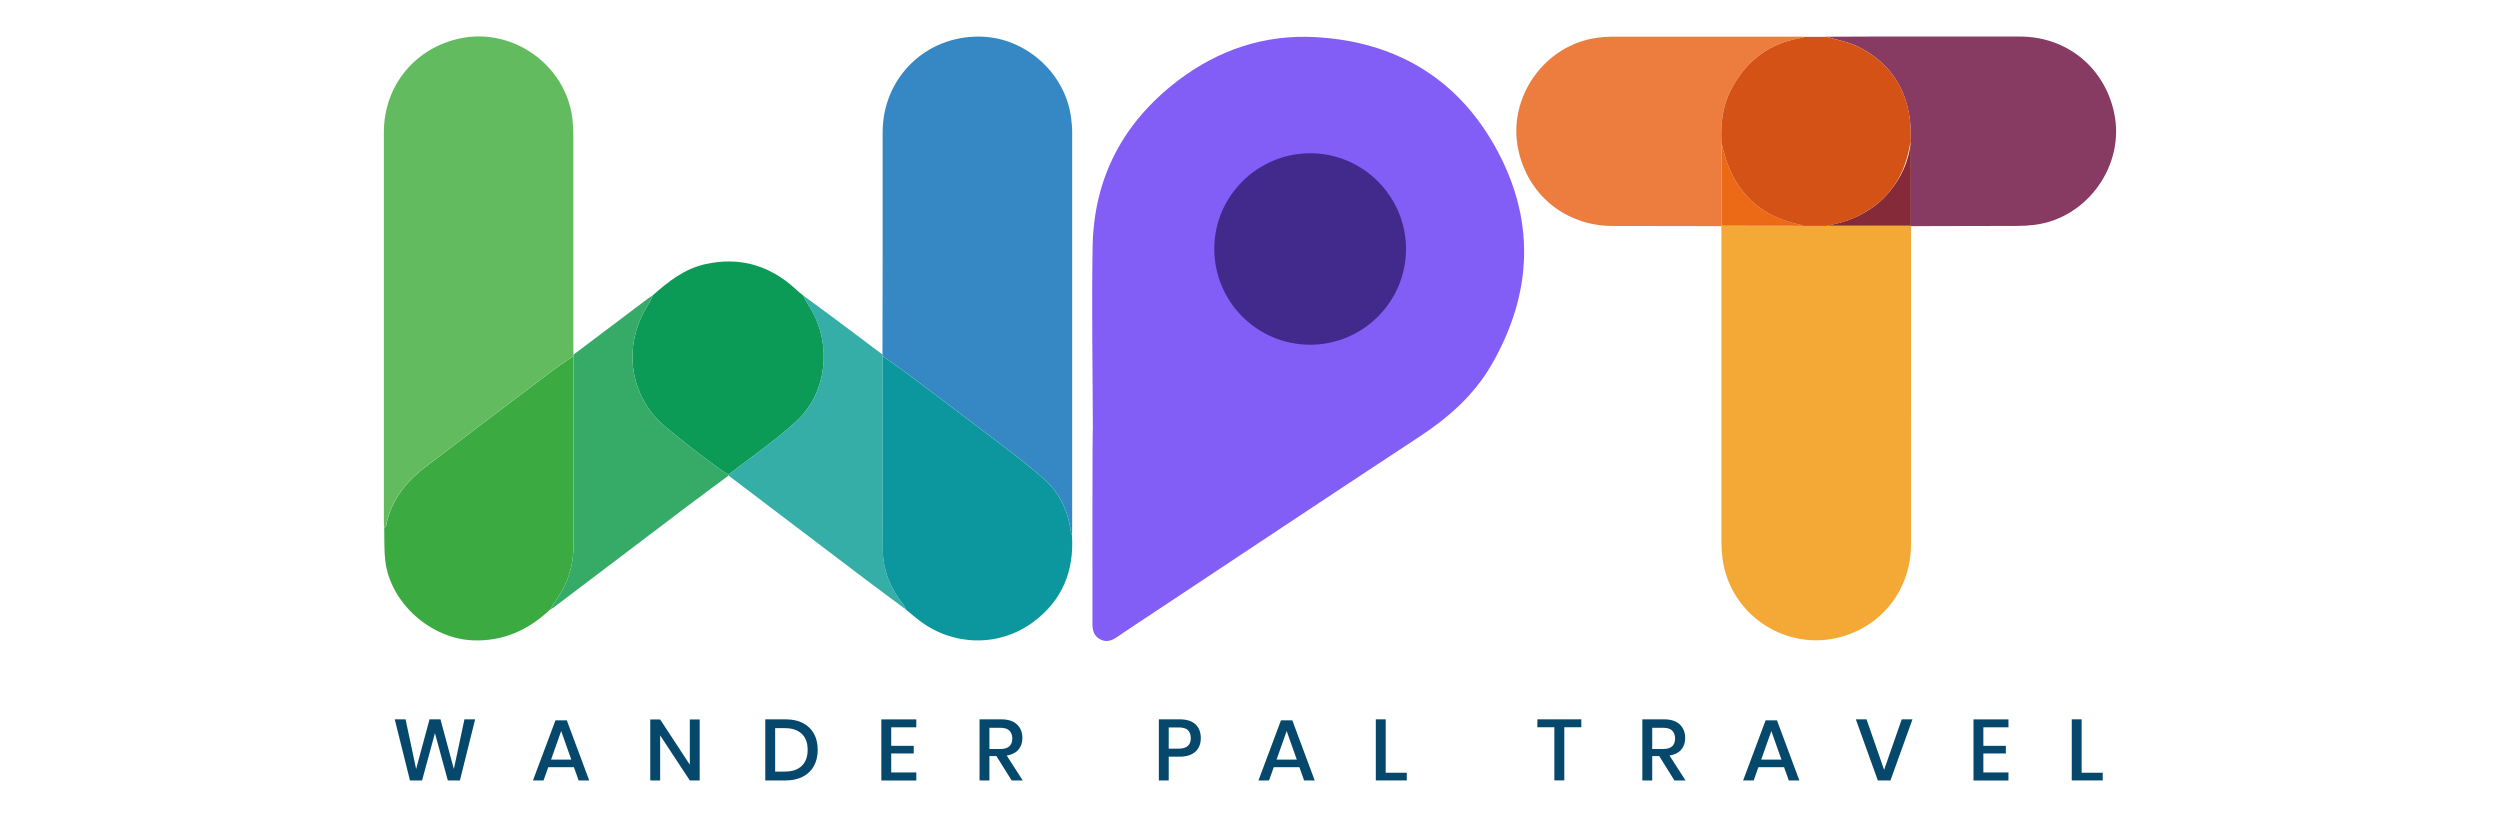<?xml version="1.0" encoding="UTF-8"?><svg id="Capa_1" xmlns="http://www.w3.org/2000/svg" viewBox="0 0 425.4 139"><g id="WPT"><g id="Capa_1-2"><g><path d="M325.18,38.48c0,18.05,0,36.11-.01,54.17,0,7.46-4.72,13.69-11.81,15.7-9.35,2.65-18.98-3.67-20.26-13.3-.12-.93-.17-1.87-.18-2.8-.01-17.52,0-35.04,0-52.55,0-.4-.01-.8-.02-1.21,0,0,.05-.07,.05-.07,4.63,0,9.25,.01,13.88,.02h4.06c4.75,0,9.5-.01,14.25-.02l.04,.07h0s0,0,0,0Z" style="fill:#f4a835;"/><path d="M150.16,60.33c0-6.07,.02-12.15,.03-18.22,0-6.54-.01-13.09,0-19.63,.03-9.27,7.34-16.42,16.62-16.25,7.7,.14,14.48,6.2,15.45,13.83,.1,.8,.18,1.6,.18,2.4,.01,22.65,0,45.3,0,67.95,0,.2-.02,.4-.03,.6-.05-.09-.13-.17-.14-.26-.45-3.65-1.9-6.84-4.67-9.29-2.1-1.86-4.32-3.58-6.55-5.28-5.42-4.14-10.86-8.24-16.31-12.33-1.49-1.12-3.03-2.17-4.54-3.26-.01-.09-.02-.17-.03-.26h0Z" style="fill:#3588c3;"/><path d="M65.37,89.82c-.02-.3-.05-.6-.05-.9,0-22.15-.01-44.3,0-66.45,0-7.92,5.36-14.4,13.12-15.97,8.89-1.79,17.8,4.58,18.94,13.57,.12,.96,.18,1.94,.18,2.91,.01,12.01,0,24.03,0,36.04,0,.44,.01,.87,.02,1.31,0,.09-.02,.17-.03,.26-1.15,.79-2.33,1.55-3.44,2.39-7.25,5.48-14.5,10.97-21.74,16.48-3.38,2.57-5.89,5.74-6.7,10.04-.02,.12-.21,.22-.33,.32h0Z" style="fill:#63bb5f;"/><path d="M310.87,6.25c2.52-.01,5.03-.03,7.55-.03,8.43,0,16.85-.01,25.28,0,7.98,.01,14.4,5.23,16.05,13.01,1.88,8.86-4.54,17.9-13.54,19.03-.96,.12-1.94,.18-2.91,.18-6.04,.03-12.08,.03-18.13,.04l-.04-.07c0-4.76,.01-9.52,.02-14.27-.06-1.33,0-2.68-.19-3.99-.76-5.57-3.73-9.66-8.71-12.17-1.66-.84-3.59-1.16-5.39-1.72h0Z" style="fill:#873b63;"/><path d="M292.9,38.48c-6.18,0-12.35-.01-18.53-.03-7.93-.02-14.35-5.21-16.01-12.93-1.93-8.92,4.48-17.97,13.54-19.11,.76-.1,1.54-.17,2.3-.17,10.78-.01,21.55,0,32.33,0,.17,0,.33,.02,.5,.03-.09,.05-.17,.13-.26,.14-5.62,.84-9.65,3.88-12.23,8.87-1.48,2.85-1.78,5.92-1.61,9.07,0,4.69,.01,9.37,.02,14.06l-.05,.07h0Z" style="fill:#ed7d3e;"/><path d="M65.37,89.82c.11-.11,.3-.2,.33-.32,.81-4.3,3.32-7.47,6.7-10.04,7.23-5.51,14.48-11,21.74-16.48,1.11-.84,2.29-1.59,3.44-2.39,0,10.77,.02,21.54,0,32.31,0,3.18-.86,6.13-2.68,8.78-.46,.67-.87,1.38-1.31,2.08v-.02c-.07,.07-.15,.14-.23,.21-3.6,3.3-7.73,5.16-12.73,5.02-7.25-.21-14.2-6.32-15.07-13.52-.22-1.85-.13-3.74-.18-5.62h0Z" style="fill:#3aaa41;"/><path d="M150.19,60.59c1.51,1.08,3.05,2.14,4.54,3.26,5.45,4.1,10.89,8.19,16.31,12.33,2.23,1.7,4.45,3.43,6.55,5.28,2.77,2.45,4.22,5.64,4.67,9.29,.01,.09,.09,.17,.14,.26,.42,6.1-1.63,11.16-6.58,14.83-5.8,4.3-13.64,4.14-19.38-.25-.77-.59-1.51-1.22-2.26-1.84-.15-.28-.27-.59-.46-.84-2.17-2.73-3.48-5.86-3.51-9.32-.09-11-.03-22.01-.03-33.01h0Z" style="fill:#0c969e;"/><path d="M111.05,50.28c2.66-2.38,5.44-4.57,9.05-5.35,5.35-1.17,10.15,0,14.38,3.47,.49,.4,.95,.84,1.43,1.26,.12,.1,.24,.19,.36,.29h0c.07,.06,.14,.12,.22,.18h0c.07,.06,.15,.13,.22,.19h0c.27,.52,.51,1.06,.83,1.55,4.07,6.13,3.41,14.75-1.97,19.74-3.59,3.33-7.7,6.11-11.58,9.14-.4-.23-.82-.43-1.19-.7-2.14-1.6-4.32-3.15-6.39-4.84-1.87-1.51-3.89-2.95-5.37-4.8-4.39-5.49-4.51-12.89-.61-18.8,.27-.41,.42-.89,.62-1.33h0s0,0,0,0Z" style="fill:#0c9b56;"/><path d="M111.05,50.28c-.21,.45-.36,.92-.62,1.33-3.9,5.91-3.78,13.31,.61,18.8,1.48,1.85,3.5,3.29,5.37,4.8,2.07,1.68,4.25,3.24,6.39,4.84,.37,.27,.79,.47,1.19,.7,0,.06,0,.11-.01,.17-2.42,1.8-4.85,3.58-7.25,5.39-7.52,5.68-15.03,11.38-22.54,17.07-.18,.14-.39,.24-.59,.37,.43-.69,.84-1.4,1.31-2.08,1.81-2.65,2.67-5.6,2.68-8.78,.02-10.77,0-21.54,0-32.31,0-.09,.02-.17,.03-.26,4.21-3.17,8.41-6.34,12.62-9.51,.27-.2,.55-.36,.84-.55h0Z" style="fill:#35ab67;"/><path d="M123.97,80.92c0-.06,0-.11,.01-.17,3.88-3.03,7.98-5.81,11.58-9.14,5.38-4.99,6.04-13.6,1.97-19.74-.33-.49-.56-1.04-.83-1.56,1.83,1.34,3.68,2.68,5.5,4.04,2.66,1.98,5.31,3.99,7.97,5.98,.01,.09,.02,.17,.03,.26,0,11-.06,22.01,.03,33.01,.03,3.46,1.34,6.59,3.51,9.32,.2,.25,.31,.56,.46,.84-2.79-2.08-5.59-4.15-8.36-6.25-7.29-5.52-14.57-11.05-21.86-16.58h0Z" style="fill:#35aea8;"/><path d="M136.27,49.94c-.12-.1-.24-.19-.36-.29,.12,.1,.24,.19,.36,.29Z" style="fill:#35aea8;"/><path d="M136.49,50.13c-.07-.06-.14-.12-.22-.18,.07,.06,.14,.12,.22,.18Z" style="fill:#35aea8;"/><path d="M136.7,50.32c-.07-.06-.15-.13-.22-.19,.07,.06,.15,.13,.22,.19Z" style="fill:#35aea8;"/><path d="M93.35,103.94c.08-.07,.16-.14,.24-.21-.08,.07-.16,.14-.24,.21Z" style="fill:#35ab67;"/><path d="M310.89,38.42c1.25-.33,2.55-.54,3.74-1.01,1.32-.52,4.42-1.77,6.98-4.91,.67-.83,2.95-3.65,3.45-7.79,.06-.46,.08-.85,.09-1.13,0,2.56,.01,5.13,0,7.69,0,2.38,0,4.76,0,7.14-2.38,0-4.75,0-7.13,0s-4.75,0-7.13,0h0Z" style="fill:#852a39;"/><path d="M292.93,24.35c.32,1.14,.57,2.31,.98,3.42,2.18,5.88,6.46,9.29,12.57,10.49,.12,.02,.23,.11,.35,.17-4.63,0-9.25-.01-13.88-.02,0-4.69-.01-9.37-.02-14.06h0Z" style="fill:#ec6a16;"/></g></g><g><path d="M80.85,122.4l-2.59,10.4h-2.06l-2.19-8.04-2.19,8.04h-2.06l-2.59-10.4h1.84l1.8,8.45,2.28-8.45h1.86l2.28,8.45,1.8-8.45h1.84Z" style="fill:#06486c;"/><path d="M97.68,130.55h-4.39l-.8,2.25h-1.8l3.83-10.23h1.93l3.81,10.23h-1.8l-.8-2.25h0Zm-.47-1.3l-1.72-4.86-1.72,4.86h3.44Z" style="fill:#06486c;"/><path d="M119.06,132.8h-1.68l-5.05-7.67v7.67h-1.68v-10.38h1.68l5.05,7.7v-7.7h1.68v10.38h0Z" style="fill:#06486c;"/><path d="M138.5,130.33c-.43,.78-1.05,1.39-1.87,1.82-.82,.43-1.8,.65-2.94,.65h-3.47v-10.4h3.47c1.14,0,2.12,.21,2.94,.64,.82,.43,1.44,1.03,1.87,1.8,.43,.78,.64,1.69,.64,2.74s-.21,1.97-.64,2.75h0Zm-2.07-.02c.67-.65,1-1.56,1-2.72s-.33-2.08-1-2.72-1.63-.97-2.87-.97h-1.66v7.39h1.66c1.25,0,2.2-.32,2.87-.97h0Z" style="fill:#06486c;"/><path d="M151.65,123.76v3.15h3.83v1.3h-3.83v3.23h4.27v1.37h-5.95v-10.4h5.95v1.35h-4.27Z" style="fill:#06486c;"/><path d="M172.14,132.8l-2.59-4.15h-1.19v4.15h-1.68v-10.4h3.67c1.19,0,2.09,.29,2.7,.87,.61,.58,.92,1.35,.92,2.3,0,.82-.23,1.48-.68,2s-1.12,.85-1.98,1l2.72,4.23h-1.89Zm-3.78-5.35h1.86c1.35,0,2.03-.6,2.03-1.8,0-.57-.17-1.01-.49-1.33-.33-.32-.84-.48-1.54-.48h-1.86v3.61h0Z" style="fill:#06486c;"/><path d="M198.87,128.76v4.04h-1.68v-10.4h3.53c1.2,0,2.1,.29,2.7,.85s.91,1.35,.91,2.34-.31,1.75-.93,2.32c-.62,.56-1.51,.85-2.68,.85h-1.86Zm3.75-3.17c0-.59-.17-1.04-.49-1.35s-.86-.46-1.58-.46h-1.68v3.61h1.68c1.38,0,2.08-.6,2.08-1.8h0Z" style="fill:#06486c;"/><path d="M221.13,130.55h-4.39l-.8,2.25h-1.8l3.83-10.23h1.93l3.81,10.23h-1.8l-.8-2.25Zm-.47-1.3l-1.72-4.86-1.72,4.86h3.44Z" style="fill:#06486c;"/><path d="M235.79,131.49h3.59v1.31h-5.27v-10.4h1.68v9.08Z" style="fill:#06486c;"/><path d="M269.08,122.4v1.35h-2.9v9.04h-1.69v-9.04h-2.89v-1.35h7.48Z" style="fill:#06486c;"/><path d="M284.92,132.8l-2.59-4.15h-1.19v4.15h-1.68v-10.4h3.67c1.19,0,2.09,.29,2.7,.87,.61,.58,.92,1.35,.92,2.3,0,.82-.23,1.48-.68,2s-1.12,.85-1.98,1l2.72,4.23h-1.89Zm-3.78-5.35h1.86c1.35,0,2.03-.6,2.03-1.8,0-.57-.17-1.01-.49-1.33-.33-.32-.84-.48-1.54-.48h-1.86v3.61h0Z" style="fill:#06486c;"/><path d="M303.6,130.55h-4.39l-.8,2.25h-1.8l3.83-10.23h1.93l3.81,10.23h-1.8l-.8-2.25h0Zm-.47-1.3l-1.72-4.86-1.72,4.86h3.44Z" style="fill:#06486c;"/><path d="M317.61,122.4l2.99,8.6,3-8.6h1.83l-3.75,10.4h-2.15l-3.74-10.4h1.82Z" style="fill:#06486c;"/><path d="M337.49,123.76v3.15h3.83v1.3h-3.83v3.23h4.27v1.37h-5.95v-10.4h5.95v1.35h-4.27Z" style="fill:#06486c;"/><path d="M354.21,131.49h3.59v1.31h-5.27v-10.4h1.68v9.08Z" style="fill:#06486c;"/></g><path d="M292.93,24.35c-.17-3.15,.13-6.22,1.61-9.07,2.59-5,6.62-8.03,12.23-8.87,.09-.01,.17-.09,.26-.14,1.28,0,2.56,0,3.84,0,1.8,.56,3.73,.88,5.39,1.72,4.99,2.51,7.96,6.6,8.71,12.17,.18,1.31,.13,2.66,.19,3.99-.06,.18-.15,.36-.18,.55-1.05,6.19-4.52,10.44-10.35,12.73-1.19,.47-2.49,.68-3.74,1.01-1.35,0-2.71,0-4.06,0-.12-.06-.23-.14-.35-.17-6.11-1.2-10.38-4.61-12.57-10.49-.41-1.11-.66-2.28-.98-3.42h0Z" style="fill:#d55217;"/></g><path d="M185.96,73.16c-.03-10.41-.22-20.82-.04-31.23,.21-11.68,5.2-21.11,14.48-28.19,6.93-5.28,14.83-7.92,23.53-7.42,13.28,.76,23.73,6.77,30.32,18.35,7.06,12.4,6.67,25.08-.47,37.43-2.95,5.1-7.28,8.94-12.2,12.17-15.22,10.01-30.38,20.09-45.56,30.16-2.03,1.34-4.05,2.67-6.06,4.04-.88,.59-1.77,.84-2.75,.32-1.02-.54-1.31-1.44-1.32-2.54-.02-11.03,0-33.09,.05-33.09h0Z" style="fill:#825ef6;"/><path d="M239.25,42.35c.02,8.96-7.3,16.29-16.27,16.31-9.03,.02-16.35-7.29-16.36-16.32,0-8.94,7.33-16.25,16.32-16.26,8.96-.01,16.29,7.3,16.31,16.27Z" style="fill:#422a8d;"/></svg>